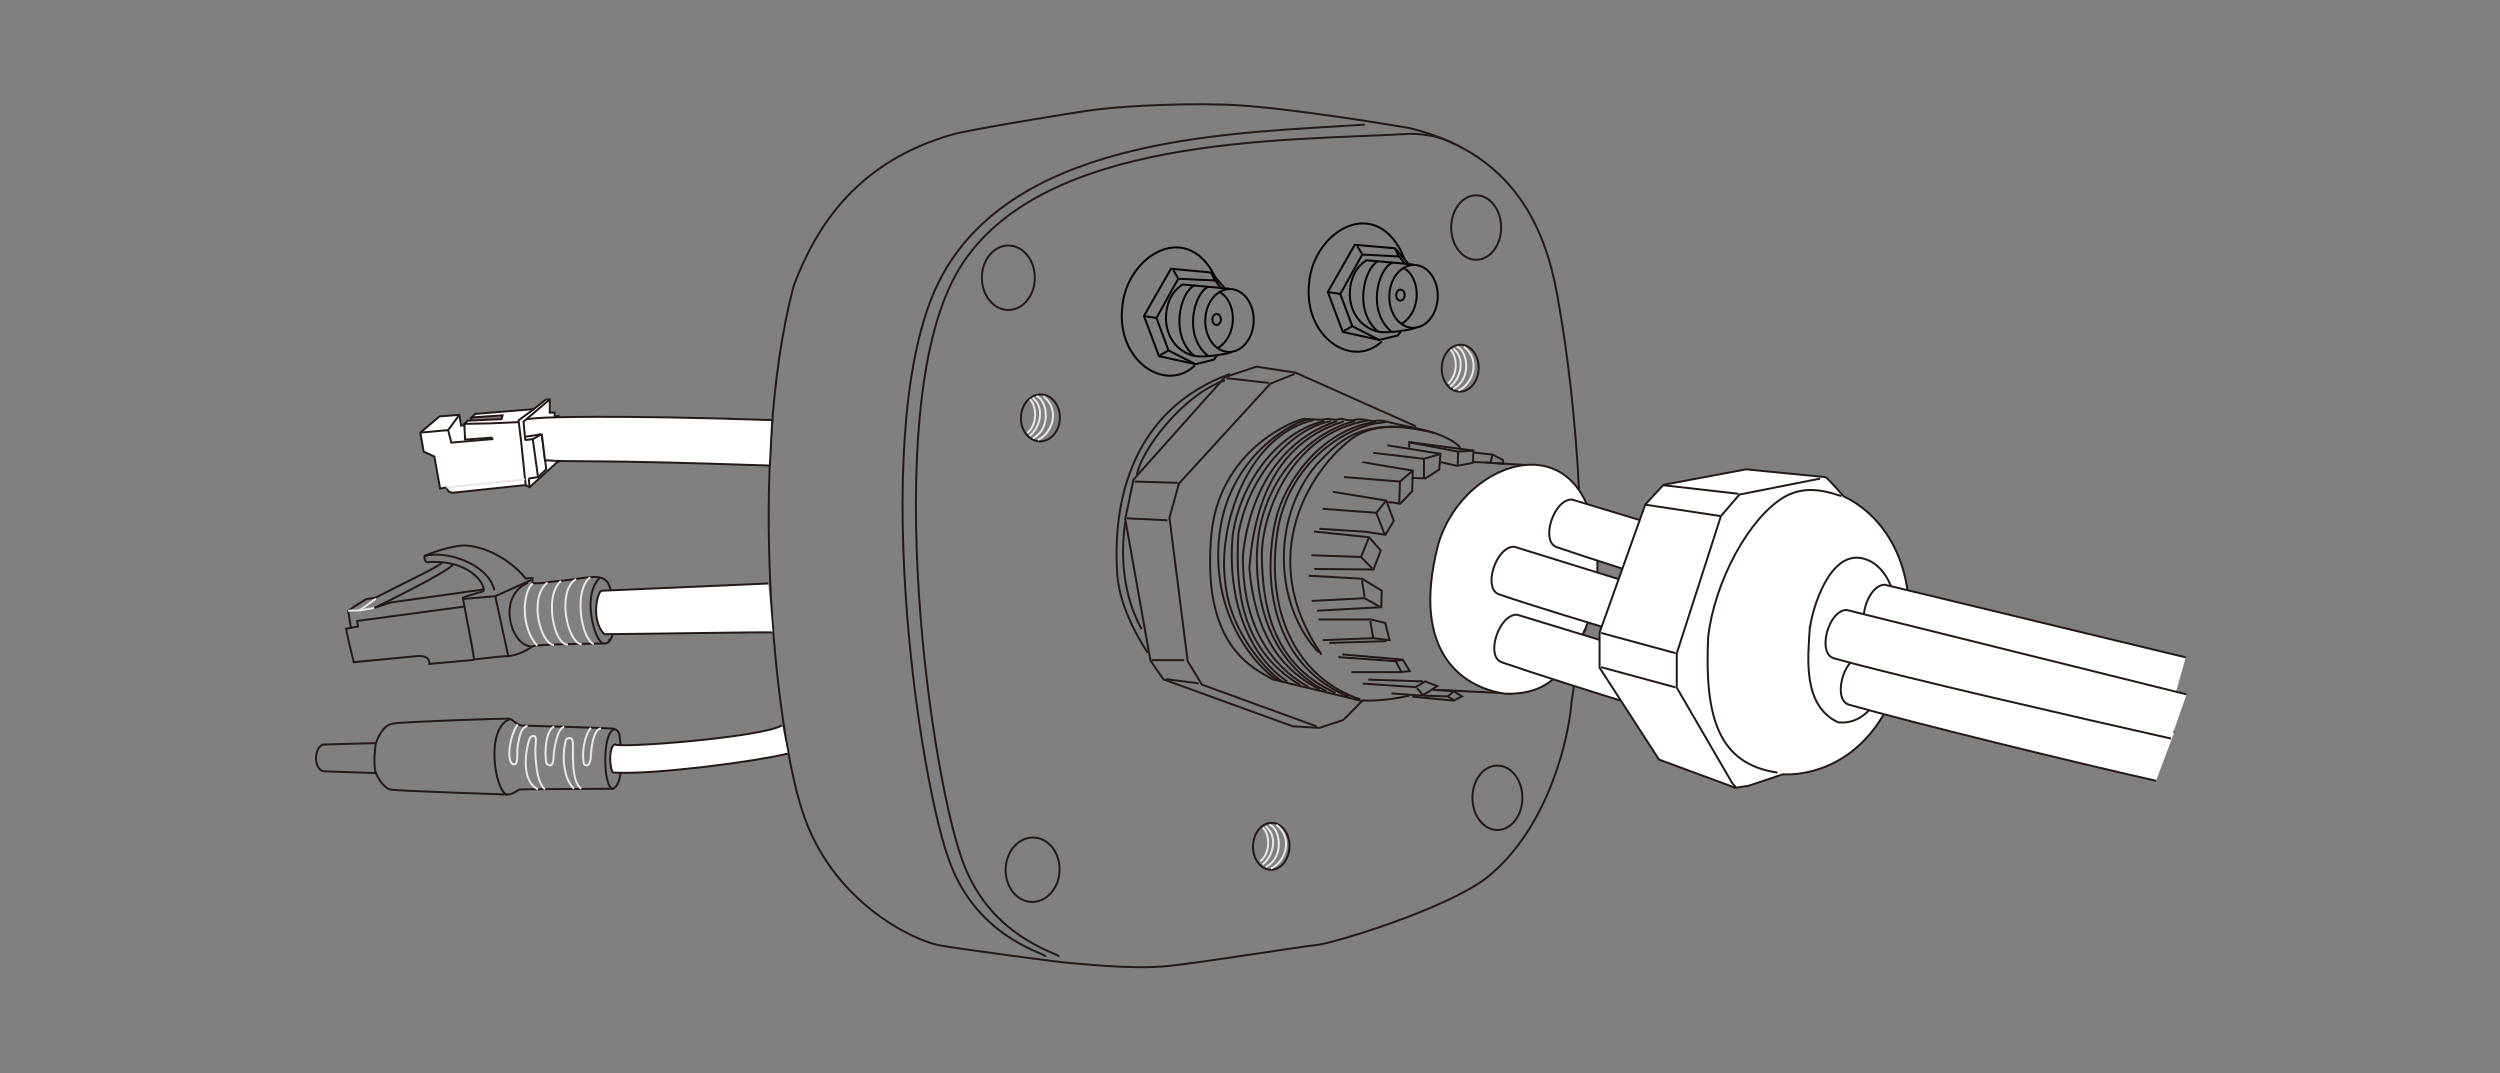 <?xml version="1.0" encoding="UTF-8"?>
<svg id="Layer_1" xmlns="http://www.w3.org/2000/svg" version="1.1" viewBox="0 0 1000.9 429.6">
  <rect x="0" y="0" width="1000.9" height="429.6" fill="#808080" stroke="none"/>
  <!-- Generator: Adobe Illustrator 29.3.0, SVG Export Plug-In . SVG Version: 2.1.0 Build 146)  -->
  <defs>
    <style>
      .st0, .st1, .st2 {
        fill: none;
      }

      .st0, .st1, .st2, .st3 {
        stroke-miterlimit: 10;
        stroke-width: .8px;
      }

      .st0, .st3 {
        stroke: #231916;
      }

      .st1 {
        stroke: #e7e7e8;
      }

      .st2 {
        stroke: #060000;
      }

      .st3 {
        fill: #fff;
      }
    </style>
  </defs>
  <g>
    <g>
      <path class="st0" d="M564.5,51.3s-50.5-8.7-73.8-9.4c-23.3-.7-45.6,1.1-52.8,2.1-7.2.9-51.5,8.2-56.8,9.9-36.9,10.7-53.8,35.1-63.4,60.7-18.7,71.7-7.2,178,3.5,210,11.6,36.6,44.8,52.1,55.1,53.9,10.4,1.8,49.7,7,51.5,7s25.3,2.9,40.5,1.2c15.2-1.7,53-7.8,59.1-8.4,6.1-.6,51.6-14.2,68.1-27.1,24.8-20.1,32.6-56.2,33.7-70.1,7.9-51,1.8-120.2-4.9-158.1-4-25.4-13.9-60.6-59.9-71.7Z"/>
      <path class="st0" d="M546.4,49.9c-50.5,3.4-138.1,3.8-169.1,60.2-31.1,56.4-9.4,205.6,3.7,237,11,27.4,35.1,33.9,37.8,35.8"/>
      <path class="st0" d="M424.1,382.9c-2.6-1.9-26.8-8.4-37.8-35.8-13.1-31.4-34.7-180.6-3.7-237,31.1-56.4,132-53.6,181.3-56.5,6.7-.1,12.8,1.1,18.3,4"/>
      <ellipse class="st0" cx="403.7" cy="111.2" rx="10.6" ry="12.9"/>
      <ellipse class="st0" cx="591" cy="91.1" rx="10" ry="12.9"/>
      <ellipse class="st0" cx="599.5" cy="319.4" rx="10" ry="12.9"/>
      <ellipse class="st0" cx="413.3" cy="348.2" rx="12.9" ry="10.8" transform="translate(51 749.1) rotate(-88)"/>
      <ellipse class="st0" cx="508.9" cy="338.7" rx="9.4" ry="7.3" transform="translate(152.7 835.6) rotate(-88)"/>
      <ellipse class="st0" cx="416.4" cy="167.3" rx="9.4" ry="7.8" transform="translate(234.8 577.6) rotate(-88)"/>
      <ellipse class="st0" cx="584.4" cy="147.4" rx="9.4" ry="7.4" transform="translate(416.9 726.3) rotate(-88)"/>
      <path class="st1" d="M417.7,158.6c7.1,5.6,3.3,15.2-2.2,17.5"/>
      <path class="st1" d="M414.9,158.6c4.1,1.1,6.5,12.7-1.4,16.9"/>
      <path class="st1" d="M413.4,159.2c5.4,4.3,2.6,12.6-1.2,15.3"/>
      <path class="st1" d="M412.3,159.9c2.3,1.7,3.7,9.3-1,13.5"/>
      <path class="st1" d="M586.1,138.8c7.1,5.6,3.3,15.2-2.2,17.5"/>
      <path class="st1" d="M583.2,138.8c4.1,1.1,6.5,12.7-1.4,16.9"/>
      <path class="st1" d="M581.8,139.5c5.4,4.3,2.6,12.6-1.2,15.3"/>
      <path class="st1" d="M580.7,140.1c2.3,1.7,3.7,9.3-1,13.5"/>
      <path class="st1" d="M511,330.2c7.1,5.6,3.3,15.2-2.2,17.5"/>
      <path class="st1" d="M508.2,330.2c4.1,1.1,6.5,12.7-1.4,16.9"/>
      <path class="st1" d="M506.7,330.8c5.4,4.3,2.6,12.6-1.2,15.3"/>
      <path class="st1" d="M505.6,331.4c2.3,1.7,3.7,9.3-1,13.5"/>
      <path class="st0" d="M492.4,149.7c-38.6,14.2-47.1,50-45.1,80.1.9,14.2,10.2,28.5,12.2,31.5"/>
      <path class="st0" d="M490.4,152.3c-16.9,5.6-33.7,28.3-35.2,37.8"/>
      <path class="st0" d="M450.5,208.8c-3.1,22.1,2.8,36.1,6.5,43"/>
      <polyline class="st0" points="527.1 290.8 481.2 274.1 475.5 264.7 468.2 207.3 472 193.6 508.6 153.6 518.3 149.7"/>
      <line class="st0" x1="507.9" y1="153.3" x2="491" y2="151.4"/>
      <line class="st0" x1="471.5" y1="193.3" x2="454.3" y2="192.8"/>
      <line class="st0" x1="467.4" y1="208.3" x2="451.1" y2="207.5"/>
      <line class="st0" x1="474.1" y1="264.3" x2="461.1" y2="264.3"/>
      <line class="st0" x1="479.9" y1="273.6" x2="466.8" y2="271.9"/>
      <path class="st0" d="M528.1,261.3c-17.1-17.5-20-52.5-1.1-75.2,7.9-7.9,17-20.6,47.4-12.7"/>
      <path class="st0" d="M564.1,278.5c-9.1,2.2-17.1,2.1-18.6,1.9,0,0-7.5,7.8-7.8,7.9s-9.4,3.1-9.4,3.1l-10.7-.6-51.8-18.8-5.2-7.5-10.1-56.7,3.3-15.8,36.6-41,12.6-4.2,15.7,2.4,48.2,21.5"/>
      <path class="st0" d="M584.7,179.3c-6.1-7.3-32.2-13.2-44.2-3.1-14.5,11.1-39,45.5-11.4,85.9"/>
      <path class="st0" d="M544.6,280c-24.3-8.1-37.7-33-33.4-65.5,4-30.4,29.5-44.1,41.1-45.2.7,0,1.6-.3,2.6-.4"/>
      <path class="st0" d="M550.9,168.9c-22.2,3-37,24.8-40.2,39.5-4.3,18.4-4.6,56.4,29.2,70.5"/>
      <path class="st0" d="M547.4,168.4c-31.5,5.3-42.7,39-42.2,55.2.5,16.2,2.6,41.6,29.5,53.8"/>
      <path class="st0" d="M531,276.7c-9.5-4.5-28.2-18.5-27.8-54.2.7-31.9,23.2-50.2,39.3-53.9"/>
      <path class="st0" d="M538,168.7c-18.7,5.9-35,20.9-37.8,58.8,3,34.7,19.8,43.8,28.1,48.6"/>
      <path class="st0" d="M523.8,275c-9.4-5.3-26.2-18.3-26.2-51.8,0,0,1.7-42.9,37.7-54.6"/>
      <path class="st0" d="M520.5,274.2c-23.8-14.1-26-38.6-24.7-60.5,4.9-26.2,23.6-42.9,37.1-45.1"/>
      <path class="st0" d="M530.2,168.6c-18.3,4.1-33.7,24.4-36.7,45.9-2,21.6,4,46.1,21.9,58.4"/>
      <path class="st0" d="M526,168.1c-27,6.4-38.4,42.9-35.5,64.6,1.9,21.7,18.6,37.7,22.8,40.1"/>
      <path class="st0" d="M524.5,167.7c-5.2.4-34.2,14.4-36.6,49.6-2.4,35.2,20.7,53.8,23.6,55"/>
      <path class="st0" d="M568,171.7c-1.9-.4-9.3-2-13-2.9-1.2-.3-2.4-.6-4.2-.3-1,.2-2.1,0-3.2-.2-1.5-.3-2.8-.7-5.2-.2-1.4.3-2.9.2-4.2-.2-.7-.2-1.4-.3-2.4,0-.9.2-1.8.1-2.6,0-1-.2-2-.3-3,0-1.6.3-3,0-4,0-1.1-.2-1.7,0-1.7,0-.2,0-2.4-.2-2.4-.2-2.2,0-35,11.5-37.3,48.5-3.2,43.1,17.2,51.3,24.7,55.8l36,8.7"/>
    </g>
    <line class="st0" x1="613.3" y1="186.3" x2="594.8" y2="185.2"/>
    <line class="st0" x1="605.5" y1="277.7" x2="575.7" y2="276.2"/>
    <g>
      <polygon class="st3" points="187.3 168.4 185.9 169.7 185.9 170.2 184.6 170.4 183.9 166.1 176 166.7 168.3 173.2 169.6 180.8 173.9 182.8 176.2 195.6 178.7 195.2 179.6 196.8 181.1 197.3 210.4 194.2 212 195.1 223 185.1 225.2 184.2 224.8 180.9 223.6 166.5 222.1 166.8 222 165.2 220.1 165.2 220.1 159.9 218.5 160 213.7 163.8 190.3 165.7 188.8 167.1 189.1 167.1 189.2 167.1 201.2 166.3 200.8 167.8 187.8 168.4 187.3 168.4"/>
      <polyline class="st0" points="213.7 163.8 207.6 168.3 208.6 176.4 210.2 191.8 210.5 194.2"/>
      <polyline class="st0" points="210.3 176.2 213.3 175.8 215.4 191 211.6 191.6"/>
      <polyline class="st0" points="213.3 175.8 216.9 173.8 218.7 187.9 215.4 191"/>
      <line class="st0" x1="216.9" y1="173.8" x2="210.2" y2="174.9"/>
      <polyline class="st0" points="197 175.1 197.1 175.8 180.7 177.2 179.4 172.2 168.3 173.2"/>
      <line class="st0" x1="207.8" y1="169" x2="196.1" y2="169.5"/>
      <line class="st0" x1="183.9" y1="166.1" x2="179.4" y2="172.2"/>
      <polyline class="st0" points="196.1 169.5 185.9 169.7 186.2 176 197 175.2"/>
      <line class="st0" x1="188.8" y1="167.1" x2="188.7" y2="168.4"/>
      <line class="st1" x1="178.7" y1="195.2" x2="210.2" y2="191.9"/>
      <line class="st0" x1="211.7" y1="191.6" x2="212" y2="195.1"/>
      <polyline class="st0" points="220.1 159.9 209.6 168.8 210.3 176.3"/>
    </g>
    <path class="st3" d="M210.9,167.8c3-.4,7.8-.6,7.8-.6,0,0,25.7-1.2,90.5,1-.4,5.1-.6,12.3-1,18.2-72.3-2.5-78.7-1.3-89.5-2.1h-.5s-1.3-10.6-1.3-10.6"/>
    <g>
      <path class="st0" d="M244,256.7c3.5-4.6,2.4-17.6-.7-23.5-3.1-4.2-9.2-1.3-22.6-.3-3.3.6-5.5.7-7.5.6-.1-.5,0-1.5,0-2-1,0-2.4,0-2.7.1-8.3-10-20.2-13.9-26.5-13.1-6.5.9-12.7,3.5-14,4-.3,1.6.6,2.6,1,2.6,16.6-1.4,23.4,8.6,22.6,11.5-.9.5-6.3,1.8-8.3,2.7.7,4.2,4.3,22.1,4.5,24.7,8-.8,9.5-1.2,13.3-1.3s8.7-2.8,10-3.9c1.2-1,27.9-1.1,29.2-1.2,1.3,0,1.6-1.1,1.6-1.1Z"/>
      <polyline class="st0" points="212.6 232.2 198.3 238.7 185.3 239.8"/>
      <line class="st0" x1="203.5" y1="262.8" x2="198.3" y2="238.7"/>
      <path class="st0" d="M170,222.6c8.9-2.4,25.6,3.3,27.9,13.7"/>
      <path class="st0" d="M240.1,231.4c-7.2,6.9-2.1,24.9,1.2,26.2"/>
      <path class="st0" d="M211.4,233.3c-12.6,5.3-7,25.1,1.2,25.5"/>
      <path class="st1" d="M213.3,233.6c-4,3-5.1,17.5,1.8,24.9"/>
      <path class="st1" d="M219.2,233.2c-7.9,6.4-2.5,25,2.6,25"/>
      <path class="st1" d="M224.6,232.6c-7,5.9-2.7,26.1,2.8,25.4"/>
      <path class="st1" d="M230.6,231.8c-8.1,5.3-3.1,26.2,2.3,26.1"/>
      <path class="st1" d="M236.3,231.1c-6.7,5.1-3.7,24.5,1.4,26.8"/>
      <path class="st0" d="M189.8,264.2l-17.9,1.6s.6-3.7-5.2-3.1-24.3,2.3-25.1,2.4c-.8-3-3-12.6-3.1-13.4l2-.3-1.1-6.8s3.1-2.4,7.2-4.7c1.5-.4,3-.3,4.3-.9,9.9-5.2,23-11.2,26.1-13.7"/>
      <path class="st0" d="M193.6,236l-37.2,5.2-6.6,2.2s29.3-14.2,31.6-17.4"/>
      <polyline class="st0" points="186.2 242.8 143 248.6 143.3 250.8 140.5 251.4"/>
      <path class="st3" d="M307.6,233.6l-66.6,2.9c-2,0-4.5,12.3,1,17.4,27.8-.2,60.1-.9,67.3-.7"/>
      <polyline class="st1" points="150.5 239.7 143.9 244.4 139.4 244.5"/>
      <line class="st1" x1="149.8" y1="243.4" x2="143.9" y2="244.4"/>
    </g>
    <g>
      <path class="st0" d="M150.5,297.5l-21.3.6c-3.8,1.7-3.5,10.2.5,10.7l20.8.7s2.7,6.5,6.5,6.7c2.8.4,44.6,1.9,46.4,1.9s4-1.8,4.5-2,36.6-.3,37.4-.3c4.3-1.5,3.8-14,2.7-21.5-.4-1.9-1.6-2.4-2.6-2.6s-34.1-1.2-36.2-1.2-4-2.6-5.3-2.8c-1.3-.1-42.1,1.2-46.7,2-4.6.8-6.6,7.7-6.6,7.7Z"/>
      <path class="st0" d="M150.4,297.8c-.2,1.8-1,7.6,0,11.7"/>
      <path class="st0" d="M204.1,287.9c-9.9,3.7-6,28.9-1.1,30.3"/>
      <path class="st0" d="M246.1,292c-5.2.6-4.7,24-.6,23.8"/>
      <path class="st1" d="M207.3,290c-3.2,4.3-4.8,14.9-1.8,16,2.3.6,1.3-5,1.8-7.6.5-2,.8-7,3.9-7.8"/>
      <path class="st1" d="M215.4,316c-7.5-3.6-4.6-17.7-3.1-20.8,0,0,2.7-2.2,2.2,2.1-.5,4.3,0,15.9,3.7,18.7"/>
      <path class="st1" d="M221.9,290.9c-3,1-4.2,9.5-3.1,14.8,2.8,2.5,2.8-2.2,2.9-3.4,0-1.2,1.2-10.8,4.2-11.3"/>
      <path class="st1" d="M229.8,315.8c-5-4.9-4.6-15.6-3.1-19.8,0,0,2.7-2.1,2.7,2.1,0,4.2-.6,15,3.3,17.7"/>
      <path class="st1" d="M236.6,291.4c-2.7,2.9-3.8,10.6-2.8,14.5,2.3,2.1,2.8-2.5,2.8-3.6,0-1.1.6-10.2,4-10.7"/>
      <path class="st3" d="M313.1,290.4c-8.2,4.9-66.3,9.3-67,7.6-2.7,1.4-1.9,10.5-.6,11.3,16.5,1,58.2-4.6,69.9-7.6"/>
    </g>
    <g>
      <g>
        <polyline class="st2" points="562.5 105.6 560.2 102.7 545.4 101.9 536.6 117.7 541.4 130.6 552.2 136.1 559.6 134.3 561 132.5"/>
        <polyline class="st2" points="563.9 105.6 558.5 99.4 542.4 98 531.6 116.9 537.6 132.9 552.2 136.1"/>
        <line class="st2" x1="543.4" y1="98.6" x2="545.2" y2="101.5"/>
        <line class="st2" x1="558.5" y1="99.4" x2="560" y2="102.7"/>
        <line class="st2" x1="532.1" y1="117" x2="536.6" y2="117.7"/>
        <line class="st2" x1="537.9" y1="132.6" x2="541.4" y2="130.6"/>
        <path class="st2" d="M566.8,131.2s-1.8.7-3.4.9c-2.2.3-5.2,1-9.7.9-5-.1-12.7-4.4-13.3-14.6-.1-8.2,3.7-12.4,6.7-14.2l18.8,1.7"/>
        <ellipse class="st2" cx="565.5" cy="118.6" rx="12.6" ry="9.7" transform="translate(430.6 680.4) rotate(-88.3)"/>
        <path class="st2" d="M561.7,107.2c6.6,3,8.3,16.9-.7,22.6"/>
        <path class="st2" d="M557.4,105.2c-5.7,2.3-10.4,19.8,0,27.8"/>
        <path class="st2" d="M551.6,104.6c-5.3,2.9-9.9,19.5,0,28.1"/>
        <ellipse class="st2" cx="560.4" cy="118.1" rx="2.2" ry="1.7" transform="translate(426 674.8) rotate(-88.3)"/>
      </g>
      <path class="st2" d="M562.2,103.3c-10.9-26.2-36.5-10.9-38.1,10.2-2.3,21.5,17.4,34.4,29.1,23.2"/>
    </g>
    <g>
      <g>
        <polyline class="st2" points="488.8 115.3 486.5 112.3 471.7 111.6 463 127.3 467.8 140.3 478.6 145.8 486 144 487.3 142.2"/>
        <polyline class="st2" points="490.3 115.3 484.9 109.1 468.8 107.6 458 126.5 464 142.6 478.6 145.8"/>
        <line class="st2" x1="469.8" y1="108.2" x2="471.5" y2="111.2"/>
        <line class="st2" x1="484.9" y1="109.1" x2="486.4" y2="112.3"/>
        <line class="st2" x1="458.5" y1="126.6" x2="463" y2="127.3"/>
        <line class="st2" x1="464.3" y1="142.3" x2="467.8" y2="140.3"/>
        <path class="st2" d="M493.2,140.9s-1.8.7-3.4.9c-2.2.3-5.2,1-9.7.9-5-.1-12.7-4.4-13.3-14.6-.1-8.2,3.7-12.4,6.7-14.2l18.8,1.7"/>
        <ellipse class="st2" cx="491.9" cy="128.2" rx="12.6" ry="9.7" transform="translate(349.5 616.2) rotate(-88.3)"/>
        <path class="st2" d="M488.1,116.9c6.6,3,8.3,16.9-.7,22.6"/>
        <path class="st2" d="M483.8,114.8c-5.7,2.3-10.4,19.8,0,27.8"/>
        <path class="st2" d="M478,114.3c-5.3,2.9-9.9,19.5,0,28.1"/>
        <ellipse class="st2" cx="486.7" cy="127.8" rx="2.2" ry="1.7" transform="translate(344.9 610.6) rotate(-88.3)"/>
      </g>
      <path class="st2" d="M487.4,112.9c-10.9-26.2-36.5-10.9-38.1,10.2-2.3,21.5,17.4,34.4,29.1,23.2"/>
    </g>
  </g>
  <g>
    <g>
      <path class="st0" d="M564.2,179.2v-2.2c0,0,25.7,3.4,25.7,3.4l-.2,4.9s-6.1,1.2-6.3,1.2-6.6-1.5-6.6-1.5"/>
      <polyline class="st0" points="589.9 180.4 583.8 180.8 564.6 177.2"/>
      <line class="st0" x1="583.8" y1="181" x2="583.6" y2="186.2"/>
      <path class="st0" d="M555.5,178.3l21.2,3.4-.5,6.3-5.5,3.5s-3.4,0-5.1-.2"/>
      <polyline class="st0" points="549.8 181.3 570.1 183.7 570.1 191.5"/>
      <line class="st0" x1="570.1" y1="183.7" x2="576.2" y2="181.9"/>
      <path class="st0" d="M545.4,184.9c.1.2,20.2,3.5,20.2,3.5l-.2,8.2-4.8,5.1s-3.4-.7-5-.6"/>
      <polyline class="st0" points="538.1 191 560.5 192.8 560.2 201.2"/>
      <line class="st0" x1="565.6" y1="188.4" x2="560.5" y2="192.8"/>
      <polyline class="st0" points="533.6 196.9 555 200.4 558 208.5 554.7 214.1 546.7 212.9 528.2 211.7"/>
      <polyline class="st0" points="529.5 203.7 551 205.3 554.3 213.8"/>
      <line class="st0" x1="555" y1="200.4" x2="551" y2="205.3"/>
      <polyline class="st0" points="526.1 212.8 548.1 215.1 552.8 220.4 549.9 228 526.2 227.8"/>
      <polyline class="st0" points="525 222.3 544.9 223 549.4 227.6"/>
      <line class="st0" x1="548.1" y1="215.1" x2="544.9" y2="223"/>
      <polyline class="st0" points="525.1 240.6 546.3 239.5 552.2 242.8"/>
      <polyline class="st0" points="524 230.5 545.3 231.7 553.2 236.5 553 243.1 527.3 244.5"/>
      <line class="st0" x1="545.3" y1="232.3" x2="546.3" y2="239"/>
      <polyline class="st0" points="527.9 248 548.7 248 554.6 249.4 556.3 256.3 549.8 255.5 529.5 256.3"/>
      <line class="st0" x1="548.6" y1="248.6" x2="549.8" y2="255.5"/>
      <line class="st0" x1="555.1" y1="256.7" x2="532.2" y2="257.4"/>
      <path class="st0" d="M535.8,263.1c.4,0,23,1.6,23,1.6l2.3,4.4h-20.1"/>
      <path class="st0" d="M561.2,269c.1,0,3.2-.3,3.2-.3l-2.7-4.5-3,.4"/>
      <line class="st0" x1="561.7" y1="264.1" x2="537.4" y2="262"/>
      <path class="st0" d="M545.6,273.7c.4,0,21.2,1.4,21.2,1.4l3.8-2.3,4.8,1.9-4,2.6-2.3,1.2-12-.9"/>
      <path class="st0" d="M567.2,275.6c.4,0,2.4,2.7,2.4,2.7"/>
      <line class="st0" x1="569.7" y1="272.8" x2="547.8" y2="272.1"/>
      <polyline class="st0" points="565.4 278.9 582 280.5 585.3 278.8 581.9 276.7 573.7 276.2"/>
      <polyline class="st0" points="582 280.3 579.6 278.8 581.8 277"/>
      <line class="st0" x1="579.4" y1="278.8" x2="569.8" y2="278.5"/>
      <polyline class="st0" points="590.2 181.2 597.6 182 601.8 184.2 601.8 185.6 596.8 185.3 597.4 182.3"/>
      <line class="st0" x1="596.3" y1="185.2" x2="590" y2="185"/>
    </g>
    <path class="st3" d="M633.8,253.8c-5.9,10.8-10.5,24.7-31.4,23.9-15.3-2.2-38.2-15.1-26.6-59.7,10.3-35.5,61.6-51.1,63.7,5.1.2,7.5.1,18.7-5.8,30.8Z"/>
    <path class="st3" d="M741.3,255.4c-34.6-9.9-93.3-27.8-117.9-36.3-6.9-2.1-1.4-19.4,6-19.1l118.7,36"/>
    <path class="st3" d="M722.2,302.6c-34.6-9.9-96.2-28.9-120.8-37.4-6.9-2.1-1.4-19.4,6-19.1l123.1,37.6"/>
    <path class="st3" d="M733,277.8c-34.6-9.9-108.1-31.3-132.7-39.8-6.9-2.1-1.4-19.4,6-19.1l133.9,41.6"/>
  </g>
  <g>
    <path class="st3" d="M738.1,198.7s-6.6-7.7-7.4-7.7-31.6-3.1-31.6-3.1l-33.1,6.2-7.3,7.9-18.3,51.3v14l23.8,36.8,30.6,11.3,5.2-.8,13.8-4.6s38.2,3.7,49.3-48.1c6.2-36.9-10.5-56.6-25.3-63.3Z"/>
    <path class="st0" d="M724.6,251c-.8,12.5-3,31.4,11.3,38.2,19.1,2,23.5-31.7,24.2-36.4.7-4.7-1.1-26.4-14.6-29.3-13.2-2.8-19.9,20.4-20.8,27.5Z"/>
    <polyline class="st0" points="728.7 191.6 696.4 198 689 206.6 671.3 261.6 671.3 275.3 693.5 313.5 694.9 315.1"/>
    <path class="st0" d="M737.2,198.6c-4.2-1.2-13.6-5-22.9.4-14.3,8.5-27.9,34.1-30.4,55.9-1.6,32.4,4.2,51,27.7,54.4"/>
    <line class="st0" x1="666.2" y1="194.3" x2="696" y2="197.7"/>
    <line class="st0" x1="659" y1="202.1" x2="688.7" y2="206.6"/>
    <line class="st0" x1="641" y1="253.4" x2="670.8" y2="261.5"/>
    <line class="st0" x1="641" y1="267.1" x2="670.8" y2="275.2"/>
  </g>
  <path class="st3" d="M869.5,282.9c-35.1-7.9-94.8-22.3-119.8-29.4-7.1-1.7-2.5-19.3,4.9-19.4l120.5,29.1"/>
  <path class="st3" d="M863.2,312.6c-35.1-7.9-97.7-23.3-122.7-30.4-7.1-1.7-2.5-19.3,4.9-19.4l125.1,30.3"/>
  <path class="st3" d="M869.2,295.7c-35.1-7.9-109.7-25-134.8-32.1-7.1-1.7-2.5-19.3,4.9-19.4l136.1,33.8"/>
</svg>